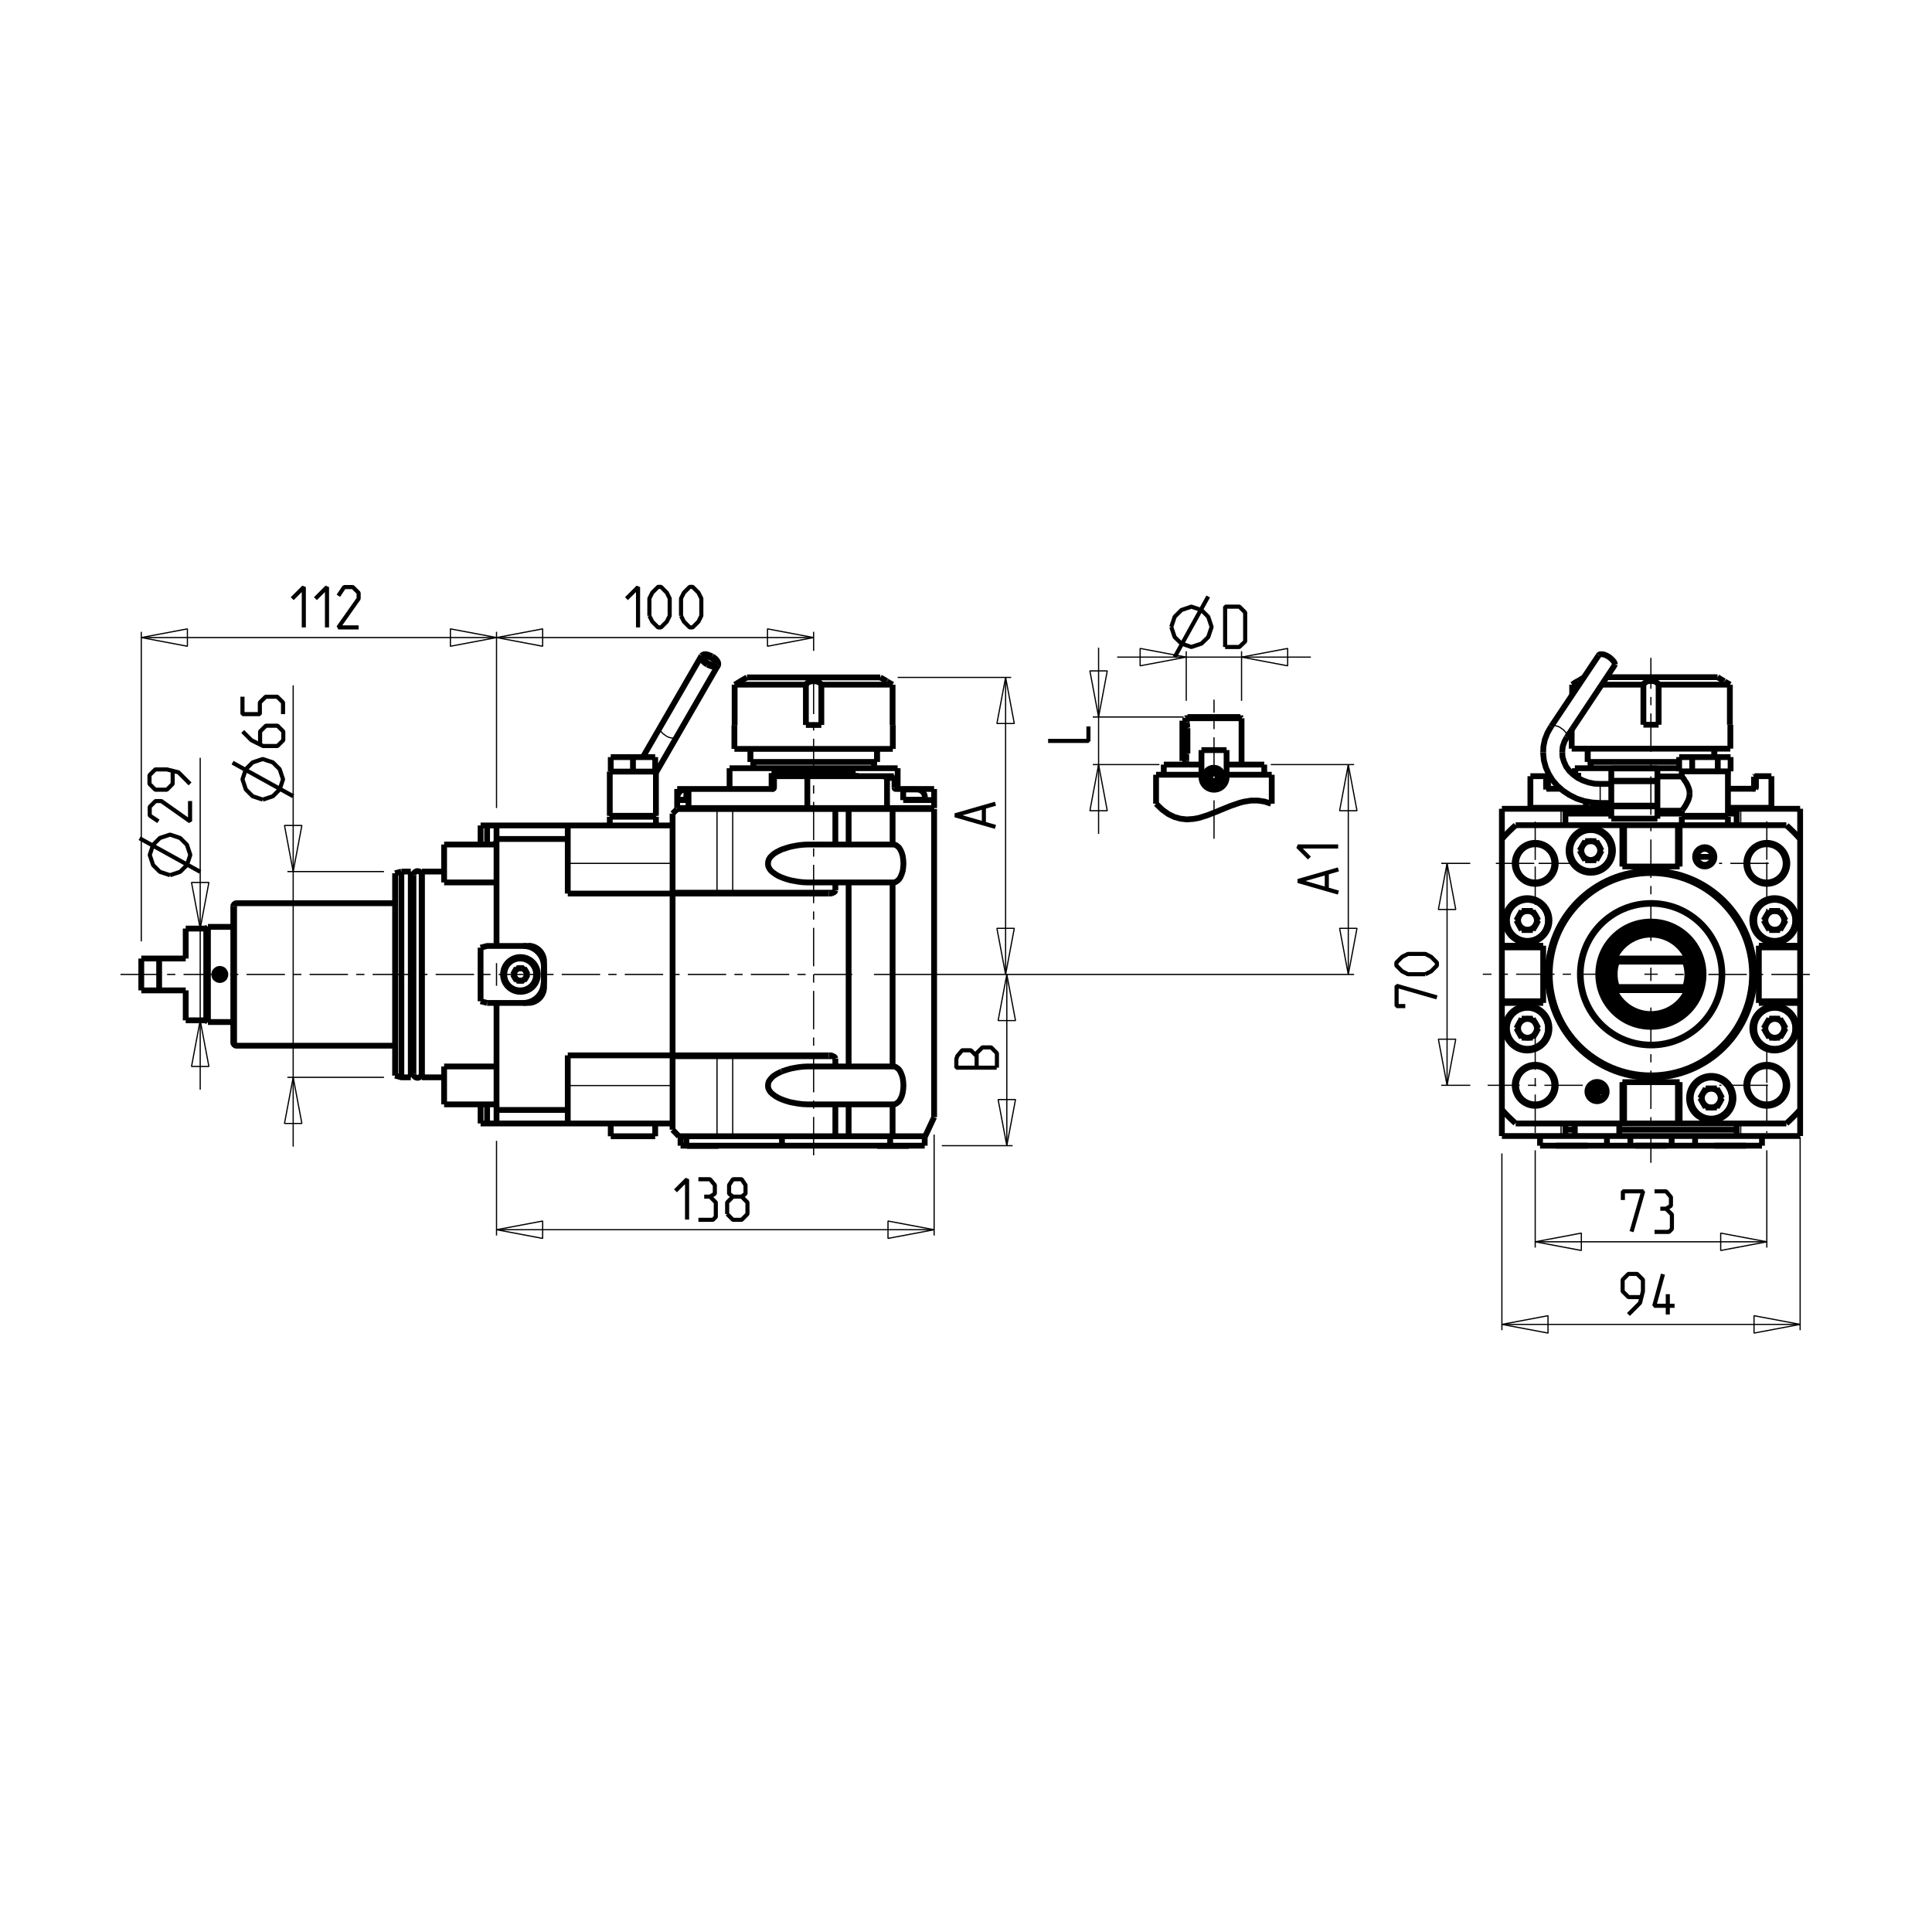 <?xml version="1.0" encoding="UTF-8"?>
<svg id="Layer_1" data-name="Layer 1" xmlns="http://www.w3.org/2000/svg" viewBox="0 0 800 800">
  <defs>
    <style>
      .cls-1 {
        stroke-width: 2.4px;
      }

      .cls-1, .cls-2, .cls-3, .cls-4 {
        fill: none;
        stroke: #000;
        stroke-linejoin: bevel;
      }

      .cls-2 {
        stroke-width: 1.7px;
      }

      .cls-3, .cls-4 {
        stroke-width: .5px;
      }

      .cls-4 {
        stroke-dasharray: 15.9 3.4 3.4 3.4;
      }
    </style>
  </defs>
  <g id="DRW_MT_DOOSAN_BMT_65_DWO150-3-21.svg">
    <polyline class="cls-2" points="507.3 267.9 507.3 251.2 513.2 251.2 515.6 253.6 515.6 265.6 513.2 267.9 507.3 267.9"/>
    <line class="cls-2" x1="486.4" y1="272.1" x2="500.3" y2="247"/>
    <polyline class="cls-2" points="485 259.6 486.4 255.4 489.2 252.6 493.3 251.2 497.5 252.6 500.3 255.4 501.7 259.6 500.3 263.8 497.5 266.5 493.3 267.9 489.2 266.5 486.4 263.8 485 259.6"/>
    <path class="cls-3" d="M491.2,272.1l-19.1,3.6v-7.2l19.1,3.6M514.1,272.1l19.1-3.6v7.2l-19.1-3.6"/>
    <polyline class="cls-2" points="434 306.8 450.7 306.8 450.7 300.8"/>
    <path class="cls-3" d="M454.9,296.9l-3.6-19.1h7.2l-3.6,19.1M454.9,316.6l3.6,19.1h-7.2l3.6-19.1"/>
    <path class="cls-2" d="M148.5,259.8h-8.4l8.4-11.9v-2.4l-2.4-2.4h-3.6l-2.4,3.6M130.6,247.9l4.8-4.8v16.7M121,247.9l4.8-4.8v16.7"/>
    <path class="cls-3" d="M58.5,264l19.1-3.6v7.2l-19.1-3.6M205.6,264l-19.1,3.6v-7.2l19.1,3.6"/>
    <path class="cls-2" d="M117.2,295.7v-4.8l-2.4-2.4h-4.8l-2.4,2.4v4.8h-7.2v-7.2M100.5,302.9l3.6,3.6,4.8,2.4h6l2.4-2.4v-3.6l-2.4-2.4h-4.8l-2.4,2.4v5.2M121.4,329.7l-25.1-13.9M108.8,331.1l-4.2-1.4-2.8-2.8-1.4-4.2,1.4-4.2,2.8-2.8,4.2-1.4,4.2,1.4,2.8,2.8,1.4,4.2-1.4,4.2-2.8,2.8-4.2,1.4"/>
    <path class="cls-3" d="M121.4,446.1l3.6,19.1h-7.2l3.6-19.1M121.4,360.9l-3.6-19.1h7.2l-3.6,19.1"/>
    <path class="cls-2" d="M282,255v-7.2l1.2-2.4,2.4-2.4h1.2l2.4,2.4,1.2,2.4v7.2l-1.2,2.4-2.4,2.4h-1.2l-2.4-2.4-1.2-2.4M268.9,255v-7.2l1.2-2.4,2.4-2.4h1.2l2.4,2.4,1.2,2.4v7.2l-1.2,2.4-2.4,2.4h-1.2l-2.4-2.4-1.2-2.4M259.4,247.9l4.8-4.8v16.7"/>
    <path class="cls-3" d="M205.6,264l19.1-3.6v7.2l-19.1-3.6M336.9,264l-19.1,3.6v-7.2l19.1,3.6"/>
    <path class="cls-2" d="M407.4,340.9v-6.4M412.2,342.4l-16.7-4.8,16.7-4.8"/>
    <path class="cls-3" d="M416.4,280.5l3.6,19.1h-7.2l3.6-19.1M416.4,403.5l-3.6-19.1h7.2l-3.6,19.1"/>
    <path class="cls-2" d="M404.4,437.3v-1.2l2.4-2.4h3.6l2.4,2.4v6M412.7,442.1h-16.7v-3.6l.4-1.2,2-2.4h3.6l2.4,2.4v4.8"/>
    <path class="cls-3" d="M416.9,474.4l-3.6-19.1h7.2l-3.6,19.1M416.9,403.5l3.6,19.1h-7.2l3.6-19.1"/>
    <path class="cls-2" d="M303.5,495.5l-1.6-1.2v-3.6l1.6-2.4h3.6l1.6,2.4v3.6l-1.6,1.2,2.4,2.4v4.8l-2.4,2.4h-3.6l-2.4-2.4M301.1,502.7v-4.8l2.4-2.4h3.6M294,495.5l2-1.2v-3.6l-2-2.4h-4.8M289.2,505.1h6l1.2-1.2v-6l-2.4-2.4h-2.4M279.7,493.1l4.8-4.8v16.7"/>
    <path class="cls-3" d="M386.8,509.2l-19.1,3.6v-7.2l19.1,3.6M205.6,509.2l19.1-3.6v7.2l-19.1-3.6"/>
    <path class="cls-2" d="M590.2,403.4h-7.2l-2.4-1.2-2.4-2.4v-1.2l2.4-2.4,2.4-1.2h7.2l2.4,1.2,2.4,2.4v1.2l-2.4,2.4-2.4,1.2M581.9,416.6h-3.6v-8.4l16.7,4.8"/>
    <path class="cls-3" d="M599.2,357.5l3.6,19.1h-7.2l3.6-19.1M599.2,449.4l-3.6-19.1h7.2l-3.6,19.1"/>
    <path class="cls-2" d="M689.9,500.5l2-1.2v-3.6l-2-2.4h-4.8M685.1,510.1h6l1.2-1.2v-6l-2.4-2.4h-2.4M672,496.9v-3.6h8.4l-4.8,16.7"/>
    <path class="cls-3" d="M731.6,514.2l-19.1,3.6v-7.2l19.1,3.6M635.7,514.2l19.1-3.6v7.2l-19.1-3.6"/>
    <path class="cls-2" d="M542.2,355.3l-4.8-4.8h16.7M549.4,368v-6.4M554.2,369.6l-16.7-4.8,16.7-4.8"/>
    <path class="cls-3" d="M558.3,316.6l3.6,19.1h-7.2l3.6-19.1M558.3,403.5l-3.6-19.1h7.2l-3.6,19.1"/>
    <path class="cls-2" d="M693.4,540.7h-8.4l3.6-13.1M690.6,544.3v-8.4M674.3,544.3l4.8-4.8,1.2-4.8v-4.8l-2.4-2.4h-3.6l-2.4,2.4v4.8l2.4,2.4h5.2"/>
    <path class="cls-3" d="M745.4,548.4l-19.1,3.6v-7.2l19.1,3.6M621.9,548.4l19.1-3.6v7.2l-19.1-3.6"/>
    <path class="cls-2" d="M78.7,324.6l-4.8-4.8-4.8-1.2h-4.8l-2.4,2.4v3.6l2.4,2.4h4.8l2.4-2.4v-5.2M78.7,331.7v8.4l-11.9-8.4h-2.4l-2.4,2.4v3.6l3.6,2.4M82.9,361l-25.1-13.9M70.4,362.4l-4.2-1.4-2.8-2.8-1.4-4.2,1.4-4.2,2.8-2.8,4.2-1.4,4.2,1.4,2.8,2.8,1.4,4.2-1.4,4.2-2.8,2.8-4.2,1.4"/>
    <polyline class="cls-3" points="82.9 422.5 86.5 441.6 79.3 441.6 82.9 422.5"/>
    <polyline class="cls-3" points="82.9 384.5 79.3 365.4 86.5 365.4 82.9 384.5"/>
    <polyline class="cls-3" points="302.8 370 303 370 303.2 369.8 303.3 369.5 303.4 369.1 303.4 368.7"/>
    <line class="cls-3" x1="205.6" y1="334.6" x2="205.6" y2="261.6"/>
    <line class="cls-3" x1="205.6" y1="408.2" x2="205.6" y2="398.8"/>
    <line class="cls-3" x1="205.6" y1="511.6" x2="205.6" y2="472.4"/>
    <polyline class="cls-3" points="273.4 301.1 273.3 301.3 273.3 301.8 273.5 302.4 273.8 303 274.4 303.7 275.1 304.2 275.9 304.8"/>
    <line class="cls-3" x1="121.4" y1="474.8" x2="121.4" y2="283.8"/>
    <line class="cls-3" x1="97.9" y1="433.1" x2="97.9" y2="374"/>
    <line class="cls-3" x1="82.9" y1="451.2" x2="82.9" y2="313.8"/>
    <line class="cls-3" x1="58.5" y1="389.8" x2="58.5" y2="261.6"/>
    <line class="cls-3" x1="311.6" y1="310.1" x2="311.6" y2="315.5"/>
    <line class="cls-3" x1="303.4" y1="470.5" x2="303.4" y2="438.3"/>
    <line class="cls-3" x1="303.4" y1="335" x2="303.4" y2="368.7"/>
    <line class="cls-3" x1="296.9" y1="370" x2="296.9" y2="335"/>
    <line class="cls-3" x1="296.9" y1="470.5" x2="296.9" y2="437"/>
    <line class="cls-4" x1="336.9" y1="478.4" x2="336.9" y2="276.7"/>
    <line class="cls-3" x1="362.2" y1="310.1" x2="362.2" y2="315.5"/>
    <line class="cls-3" x1="336.9" y1="269.5" x2="336.9" y2="261.6"/>
    <polyline class="cls-3" points="642.3 300.8 642.5 300.6 643 300.4 643.6 300.4 644.4 300.6 645.2 300.8 646 301.2 646.8 301.8 647.5 302.3 648.1 303 648.6 303.6 648.9 304.2 649 304.7"/>
    <line class="cls-3" x1="386.8" y1="511.6" x2="386.8" y2="469.8"/>
    <line class="cls-3" x1="383" y1="326.7" x2="383" y2="329.7"/>
    <line class="cls-3" x1="416.9" y1="474.4" x2="416.9" y2="403.5"/>
    <line class="cls-3" x1="416.4" y1="403.5" x2="416.4" y2="280.5"/>
    <line class="cls-3" x1="491.2" y1="290.2" x2="491.2" y2="269.7"/>
    <line class="cls-3" x1="454.9" y1="345.3" x2="454.9" y2="268.2"/>
    <line class="cls-4" x1="502.7" y1="347.3" x2="502.7" y2="289.7"/>
    <polyline class="cls-3" points="649 304.7 648.9 305.1 648.8 305.2"/>
    <line class="cls-3" x1="558.3" y1="403.5" x2="558.3" y2="316.6"/>
    <line class="cls-3" x1="514.1" y1="290.2" x2="514.1" y2="269.7"/>
    <line class="cls-3" x1="621.9" y1="477.6" x2="621.9" y2="550.8"/>
    <line class="cls-3" x1="599.2" y1="449.4" x2="599.2" y2="357.5"/>
    <line class="cls-4" x1="635.7" y1="358.8" x2="635.7" y2="377.2"/>
    <line class="cls-3" x1="635.7" y1="476.3" x2="635.7" y2="516.6"/>
    <path class="cls-4" d="M635.7,356.1v-18.4M635.7,469.1v-39.4"/>
    <line class="cls-3" x1="662.6" y1="332.5" x2="662.6" y2="324.6"/>
    <line class="cls-3" x1="658.4" y1="310" x2="658.4" y2="315.5"/>
    <line class="cls-3" x1="646.4" y1="470.4" x2="646.4" y2="465.2"/>
    <line class="cls-3" x1="646.4" y1="334.9" x2="646.4" y2="341.7"/>
    <line class="cls-3" x1="640.3" y1="326.6" x2="640.3" y2="321.4"/>
    <line class="cls-3" x1="683.6" y1="400.7" x2="683.6" y2="406.2"/>
    <path class="cls-4" d="M683.6,389.6v-117.2M683.6,417.2v64.3"/>
    <line class="cls-3" x1="727" y1="326.6" x2="727" y2="321.4"/>
    <line class="cls-3" x1="720.8" y1="470.4" x2="720.8" y2="465.2"/>
    <line class="cls-3" x1="720.8" y1="334.9" x2="720.8" y2="341.7"/>
    <line class="cls-3" x1="708.9" y1="310" x2="708.9" y2="313.5"/>
    <path class="cls-4" d="M731.6,449.1v20M731.6,357v20.2"/>
    <line class="cls-3" x1="731.6" y1="476.3" x2="731.6" y2="516.6"/>
    <path class="cls-4" d="M731.6,356v-18.2M731.6,448.4v-18.7"/>
    <polyline class="cls-3" points="302.8 437 303 437.1 303.2 437.2 303.3 437.5 303.4 437.9 303.4 438.3"/>
    <line class="cls-3" x1="621.9" y1="548.4" x2="745.4" y2="548.4"/>
    <line class="cls-3" x1="745.4" y1="470.8" x2="745.4" y2="550.8"/>
    <polyline class="cls-3" points="275.9 304.8 276.7 305.2 277.6 305.5 278.4 305.6 279.1 305.7 279.7 305.5 280.1 305.2 280.2 305"/>
    <line class="cls-3" x1="205.6" y1="509.2" x2="386.8" y2="509.2"/>
    <line class="cls-3" x1="635.7" y1="514.2" x2="731.6" y2="514.2"/>
    <line class="cls-3" x1="235.1" y1="449.5" x2="278.5" y2="449.5"/>
    <line class="cls-3" x1="390" y1="474.4" x2="419.3" y2="474.4"/>
    <path class="cls-4" d="M655.4,449.4h-39.4M732.1,449.4h-20.2"/>
    <line class="cls-3" x1="159" y1="446.1" x2="119" y2="446.1"/>
    <line class="cls-3" x1="608.8" y1="449.4" x2="596.8" y2="449.4"/>
    <line class="cls-3" x1="345.9" y1="438.3" x2="278.5" y2="438.3"/>
    <line class="cls-4" x1="49.9" y1="403.5" x2="354.7" y2="403.5"/>
    <line class="cls-3" x1="361.9" y1="403.5" x2="560.7" y2="403.5"/>
    <path class="cls-4" d="M669.8,403.4h-55.8M749.4,403.5h-55.8"/>
    <line class="cls-3" x1="680.9" y1="403.4" x2="686.4" y2="403.4"/>
    <line class="cls-3" x1="235.1" y1="357.5" x2="278.5" y2="357.5"/>
    <line class="cls-3" x1="159" y1="360.9" x2="119" y2="360.9"/>
    <line class="cls-3" x1="278.5" y1="368.7" x2="345.9" y2="368.7"/>
    <path class="cls-4" d="M635.3,357.5h-19.3M732.4,357.5h-20.6"/>
    <line class="cls-3" x1="608.8" y1="357.5" x2="596.8" y2="357.5"/>
    <line class="cls-4" x1="637.1" y1="357.5" x2="655.4" y2="357.5"/>
    <line class="cls-3" x1="491.7" y1="312" x2="489.6" y2="312"/>
    <line class="cls-3" x1="526.2" y1="316.6" x2="560.7" y2="316.6"/>
    <line class="cls-3" x1="480.1" y1="316.6" x2="452.5" y2="316.6"/>
    <line class="cls-3" x1="640.2" y1="326.1" x2="641" y2="326.1"/>
    <line class="cls-3" x1="727.1" y1="326.1" x2="726.3" y2="326.1"/>
    <line class="cls-3" x1="374" y1="330.2" x2="383" y2="330.2"/>
    <line class="cls-3" x1="280.6" y1="330.2" x2="284.2" y2="330.2"/>
    <line class="cls-3" x1="462.6" y1="272.1" x2="542.8" y2="272.1"/>
    <line class="cls-3" x1="371.7" y1="280.5" x2="418.7" y2="280.5"/>
    <line class="cls-3" x1="490.1" y1="296.9" x2="452.5" y2="296.9"/>
    <line class="cls-3" x1="491.7" y1="301.5" x2="489.6" y2="301.5"/>
    <line class="cls-3" x1="58.5" y1="264" x2="336.9" y2="264"/>
    <path class="cls-3" d="M506,321.8h0c0-1.8-1.5-3.3-3.3-3.3s-3.3,1.5-3.3,3.3,1.5,3.3,3.3,3.3c1.8,0,3.3-1.5,3.3-3.3"/>
    <path class="cls-3" d="M742.5,381.1h0c0-4.2-3.4-7.7-7.7-7.7s-7.7,3.4-7.7,7.7,3.4,7.7,7.7,7.7,7.7-3.4,7.7-7.7"/>
    <path class="cls-3" d="M640.1,381.1h0c0-4.2-3.4-7.7-7.7-7.7s-7.7,3.4-7.7,7.7,3.4,7.7,7.7,7.7,7.7-3.4,7.7-7.7"/>
    <path class="cls-3" d="M666.3,352.2h0c0-4.2-3.4-7.7-7.7-7.7s-7.7,3.4-7.7,7.7,3.4,7.7,7.7,7.7,7.7-3.4,7.7-7.7"/>
    <path class="cls-3" d="M742.5,425.8h0c0-4.2-3.4-7.7-7.7-7.7s-7.7,3.4-7.7,7.7,3.4,7.7,7.7,7.7,7.7-3.4,7.7-7.7"/>
    <path class="cls-3" d="M701.4,403.4h0c0-9.8-8-17.8-17.8-17.8s-17.8,8-17.8,17.8,8,17.8,17.8,17.8,17.8-8,17.8-17.8"/>
    <path class="cls-3" d="M711.9,403.4h0c0-15.6-12.6-28.2-28.2-28.2s-28.2,12.6-28.2,28.2,12.6,28.2,28.2,28.2c15.6,0,28.2-12.6,28.2-28.2"/>
    <path class="cls-3" d="M716.2,454.7h0c0-4.2-3.4-7.7-7.7-7.7s-7.7,3.4-7.7,7.7,3.4,7.7,7.7,7.7c4.2,0,7.7-3.4,7.7-7.7"/>
    <path class="cls-3" d="M640.1,425.8h0c0-4.2-3.4-7.7-7.7-7.7s-7.7,3.4-7.7,7.7,3.4,7.7,7.7,7.7,7.7-3.4,7.7-7.7"/>
    <path class="cls-3" d="M221.4,403.5h0c0-3.3-2.6-5.9-5.9-5.9s-5.9,2.6-5.9,5.9,2.6,5.9,5.9,5.9,5.9-2.6,5.9-5.9"/>
    <line class="cls-1" x1="351.7" y1="318.1" x2="351.7" y2="320.1"/>
    <line class="cls-1" x1="351.4" y1="349.7" x2="351.4" y2="335"/>
    <line class="cls-1" x1="351.4" y1="441.6" x2="351.4" y2="365.4"/>
    <line class="cls-1" x1="351.4" y1="470.5" x2="351.4" y2="457.3"/>
    <line class="cls-1" x1="345.9" y1="441.6" x2="345.9" y2="438.3"/>
    <line class="cls-1" x1="345.9" y1="470.5" x2="345.9" y2="457.3"/>
    <line class="cls-1" x1="345.9" y1="365.4" x2="345.9" y2="368.7"/>
    <line class="cls-1" x1="345.9" y1="335" x2="345.9" y2="349.7"/>
    <line class="cls-1" x1="340.1" y1="300.2" x2="340.1" y2="283.5"/>
    <line class="cls-1" x1="334.3" y1="321.4" x2="334.3" y2="334.6"/>
    <line class="cls-1" x1="333.7" y1="300.2" x2="333.7" y2="283.5"/>
    <line class="cls-1" x1="323.8" y1="470.5" x2="323.8" y2="474.4"/>
    <line class="cls-1" x1="322.2" y1="318.1" x2="322.2" y2="320.1"/>
    <line class="cls-1" x1="320.5" y1="321.7" x2="320.5" y2="326.2"/>
    <line class="cls-1" x1="319.5" y1="320.1" x2="319.5" y2="326.7"/>
    <line class="cls-1" x1="491.7" y1="296.9" x2="491.2" y2="297.4"/>
    <polyline class="cls-1" points="345.9 368.7 345.8 369 345.6 369.3 345.3 369.5 344.9 369.7 344.4 369.9 343.9 370 343.2 370"/>
    <line class="cls-1" x1="312" y1="315.5" x2="312" y2="318.1"/>
    <line class="cls-1" x1="310.7" y1="310.1" x2="310.7" y2="315.5"/>
    <line class="cls-1" x1="304.2" y1="300.2" x2="304.2" y2="283.5"/>
    <line class="cls-1" x1="304.1" y1="310.1" x2="304.1" y2="300.2"/>
    <line class="cls-1" x1="302.1" y1="318.1" x2="302.1" y2="326.7"/>
    <line class="cls-1" x1="297.5" y1="474.5" x2="297.5" y2="474.4"/>
    <line class="cls-1" x1="292.3" y1="335" x2="292.3" y2="334.6"/>
    <line class="cls-1" x1="291.4" y1="334.6" x2="291.4" y2="335"/>
    <line class="cls-1" x1="285.1" y1="334.6" x2="285.1" y2="326.7"/>
    <line class="cls-1" x1="284.4" y1="474.5" x2="284.4" y2="474.4"/>
    <line class="cls-1" x1="284.2" y1="331.3" x2="284.2" y2="326.7"/>
    <line class="cls-1" x1="284.2" y1="470.5" x2="284.2" y2="474.4"/>
    <line class="cls-1" x1="283.5" y1="334.6" x2="283.5" y2="335"/>
    <line class="cls-1" x1="281.8" y1="470.5" x2="281.8" y2="474.4"/>
    <line class="cls-1" x1="280.6" y1="330.2" x2="280.6" y2="331.3"/>
    <line class="cls-1" x1="280.4" y1="334.6" x2="280.4" y2="326.7"/>
    <line class="cls-1" x1="278.5" y1="467.8" x2="278.5" y2="336.9"/>
    <line class="cls-1" x1="271.6" y1="337.8" x2="271.6" y2="319.5"/>
    <line class="cls-1" x1="271.6" y1="338.2" x2="271.6" y2="341.8"/>
    <line class="cls-1" x1="271.3" y1="319.5" x2="271.3" y2="313.5"/>
    <line class="cls-1" x1="271.3" y1="470.5" x2="271.3" y2="465.2"/>
    <line class="cls-1" x1="262.1" y1="319.5" x2="262.1" y2="313.5"/>
    <line class="cls-1" x1="252.9" y1="319.5" x2="252.9" y2="313.5"/>
    <line class="cls-1" x1="252.9" y1="470.5" x2="252.9" y2="465.2"/>
    <line class="cls-1" x1="252.5" y1="337.8" x2="252.5" y2="319.5"/>
    <line class="cls-1" x1="252.5" y1="338.2" x2="252.5" y2="341.8"/>
    <line class="cls-1" x1="235.1" y1="370" x2="235.1" y2="341.8"/>
    <line class="cls-1" x1="235.1" y1="465.2" x2="235.1" y2="437"/>
    <polyline class="cls-1" points="320.2 326.6 320.1 326.7 320 326.7"/>
    <line class="cls-1" x1="225.3" y1="408.8" x2="225.3" y2="398.2"/>
    <line class="cls-1" x1="225.2" y1="406.8" x2="225.2" y2="400.2"/>
    <line class="cls-1" x1="205.6" y1="391.7" x2="205.6" y2="341.8"/>
    <line class="cls-1" x1="205.6" y1="465.2" x2="205.6" y2="415.3"/>
    <line class="cls-1" x1="201.7" y1="349.7" x2="201.7" y2="341.8"/>
    <line class="cls-1" x1="201.7" y1="457.3" x2="201.7" y2="465.2"/>
    <line class="cls-1" x1="199" y1="414.6" x2="199" y2="392.4"/>
    <line class="cls-1" x1="199" y1="465.2" x2="199" y2="457.3"/>
    <line class="cls-1" x1="199" y1="341.8" x2="199" y2="349.7"/>
    <line class="cls-1" x1="183.9" y1="441.6" x2="183.9" y2="457.3"/>
    <line class="cls-1" x1="183.9" y1="349.7" x2="183.9" y2="365.4"/>
    <polyline class="cls-1" points="304.2 283.5 305 283.1 305.6 282.7 306.1 282.4 306.4 282.2 306.7 282 309.3 280.5"/>
    <line class="cls-1" x1="320.8" y1="321.4" x2="320.5" y2="321.7"/>
    <line class="cls-1" x1="280.4" y1="335" x2="278.5" y2="336.9"/>
    <line class="cls-1" x1="271.6" y1="320" x2="297.3" y2="275.5"/>
    <line class="cls-1" x1="217" y1="406.1" x2="218.5" y2="403.5"/>
    <line class="cls-1" x1="266.2" y1="313.5" x2="290.5" y2="271.5"/>
    <polyline class="cls-1" points="297.3 275.5 297.4 275.3 297.4 274.8 297.3 274.2 296.9 273.5 296.4 272.9 295.7 272.3 294.9 271.8"/>
    <polyline class="cls-1" points="290.5 271.5 290.4 271.8 290.4 272.3 290.5 272.9 290.9 273.5 291.4 274.1 292.1 274.7 292.9 275.2"/>
    <line class="cls-1" x1="166.2" y1="446.1" x2="166.2" y2="360.9"/>
    <line class="cls-1" x1="174.7" y1="360.9" x2="174.7" y2="446.1"/>
    <line class="cls-1" x1="174.6" y1="444.6" x2="174.6" y2="362.4"/>
    <line class="cls-1" x1="171.2" y1="444.6" x2="171.2" y2="362.4"/>
    <line class="cls-1" x1="170.1" y1="360.9" x2="170.1" y2="446.1"/>
    <line class="cls-1" x1="163.6" y1="445.4" x2="163.6" y2="361.6"/>
    <line class="cls-1" x1="252.9" y1="337.8" x2="252.5" y2="338.2"/>
    <polyline class="cls-1" points="296.2 274.8 295.9 275.1 295.5 275.2 295 275.2 294.5 275.2 293.9 275 293.2 274.7"/>
    <polyline class="cls-1" points="291.6 272.2 291.9 272 292.3 271.8 292.8 271.8 293.3 271.9 293.9 272.1 294.6 272.4"/>
    <line class="cls-1" x1="213.9" y1="400.9" x2="212.4" y2="403.5"/>
    <line class="cls-1" x1="96.6" y1="431.7" x2="96.6" y2="375.3"/>
    <line class="cls-1" x1="86.1" y1="383.8" x2="85.4" y2="384.5"/>
    <polyline class="cls-1" points="93.3 403.5 93.3 404 93.1 404.4 92.9 404.9 92.6 405.2 92.2 405.5 91.7 405.7 91.3 405.8 90.8 405.8 90.3 405.7 89.9 405.5 89.5 405.2 89.1 404.9 88.9 404.4 88.8 404 88.7 403.5"/>
    <polyline class="cls-1" points="88.7 403.5 88.8 403 88.9 402.6 89.1 402.2 89.5 401.8 89.9 401.5 90.3 401.3 90.8 401.2 91.3 401.2 91.7 401.3 92.2 401.5 92.6 401.8 92.9 402.2 93.1 402.6 93.3 403 93.3 403.5"/>
    <line class="cls-1" x1="86.1" y1="383.8" x2="86.1" y2="423.2"/>
    <line class="cls-1" x1="85.4" y1="384.5" x2="85.4" y2="422.5"/>
    <line class="cls-1" x1="76.9" y1="396.9" x2="76.9" y2="384.5"/>
    <line class="cls-1" x1="76.9" y1="422.5" x2="76.9" y2="410.1"/>
    <line class="cls-1" x1="65.9" y1="410.1" x2="65.9" y2="396.9"/>
    <line class="cls-1" x1="58.5" y1="410.1" x2="58.5" y2="396.9"/>
    <line class="cls-1" x1="727" y1="326.6" x2="726.9" y2="326.6"/>
    <line class="cls-1" x1="696.8" y1="337.8" x2="696.4" y2="338.2"/>
    <line class="cls-1" x1="648.8" y1="305.2" x2="668.5" y2="275.6"/>
    <line class="cls-1" x1="642.3" y1="300.8" x2="662" y2="271.3"/>
    <polyline class="cls-1" points="662 271.3 662.2 271 662.7 270.9 663.3 270.9 664.1 271 664.9 271.3 665.7 271.7 666.5 272.2 667.2 272.8 667.8 273.4 668.3 274 668.6 274.6 668.7 275.2"/>
    <line class="cls-1" x1="386.8" y1="334.6" x2="386.8" y2="326.7"/>
    <line class="cls-1" x1="386.8" y1="462.6" x2="386.8" y2="335"/>
    <line class="cls-1" x1="383" y1="330.2" x2="383" y2="331.3"/>
    <line class="cls-1" x1="382.9" y1="470.5" x2="382.9" y2="474.4"/>
    <line class="cls-1" x1="381.6" y1="335" x2="381.6" y2="334.6"/>
    <line class="cls-1" x1="380.1" y1="334.6" x2="380.1" y2="335"/>
    <line class="cls-1" x1="376.3" y1="474.5" x2="376.3" y2="474.4"/>
    <line class="cls-1" x1="374" y1="331.3" x2="374" y2="326.7"/>
    <line class="cls-1" x1="372.2" y1="334.6" x2="372.2" y2="335"/>
    <line class="cls-1" x1="371.7" y1="318.1" x2="371.7" y2="326.7"/>
    <line class="cls-1" x1="370.4" y1="326.2" x2="370.4" y2="321.7"/>
    <line class="cls-1" x1="369.7" y1="310.1" x2="369.7" y2="300.2"/>
    <line class="cls-1" x1="369.6" y1="300.2" x2="369.6" y2="283.5"/>
    <line class="cls-1" x1="369.6" y1="349.7" x2="369.6" y2="335"/>
    <line class="cls-1" x1="369.6" y1="441.6" x2="369.6" y2="365.4"/>
    <line class="cls-1" x1="369.6" y1="470.5" x2="369.6" y2="457.3"/>
    <line class="cls-1" x1="368.6" y1="470.5" x2="368.6" y2="474.4"/>
    <line class="cls-1" x1="367.3" y1="334.6" x2="367.3" y2="322.1"/>
    <line class="cls-1" x1="363.2" y1="474.5" x2="363.2" y2="474.4"/>
    <line class="cls-1" x1="363.2" y1="310.1" x2="363.2" y2="315.5"/>
    <line class="cls-1" x1="653.4" y1="282" x2="655.7" y2="280.6"/>
    <polyline class="cls-1" points="651 283.5 651.7 283 652.3 282.6 652.8 282.3 653.2 282.1 653.4 282"/>
    <line class="cls-1" x1="504.5" y1="321.8" x2="503.6" y2="323.4"/>
    <line class="cls-1" x1="500.9" y1="321.8" x2="501.8" y2="320.3"/>
    <line class="cls-1" x1="386.8" y1="462.6" x2="383.1" y2="470.5"/>
    <line class="cls-1" x1="361.9" y1="315.5" x2="361.9" y2="318.1"/>
    <line class="cls-1" x1="354.3" y1="320.1" x2="354.3" y2="321.4"/>
    <line class="cls-1" x1="726.6" y1="321.4" x2="726.3" y2="321.6"/>
    <line class="cls-1" x1="696.5" y1="335.7" x2="696.6" y2="335.5"/>
    <polyline class="cls-1" points="696.6 335.5 696.7 335.3 696.9 335.1 697.1 334.8 697.3 334.5 697.6 334.1 697.9 333.6 698.3 332.9 698.7 332.1 699.1 331.3 699.4 330.3 699.6 329.4 699.6 328.6"/>
    <line class="cls-1" x1="656.4" y1="348.3" x2="654.1" y2="352.2"/>
    <line class="cls-1" x1="634.7" y1="385.1" x2="637" y2="381.1"/>
    <line class="cls-1" x1="630.1" y1="377.2" x2="627.9" y2="381.1"/>
    <line class="cls-1" x1="497.5" y1="310.6" x2="497.5" y2="321.8"/>
    <line class="cls-1" x1="491.7" y1="312" x2="491.7" y2="301.5"/>
    <line class="cls-1" x1="491.2" y1="315.1" x2="491.2" y2="316.6"/>
    <line class="cls-1" x1="491.2" y1="297.4" x2="491.2" y2="298.4"/>
    <line class="cls-1" x1="489.6" y1="298.4" x2="489.6" y2="315.1"/>
    <line class="cls-1" x1="481.9" y1="316.6" x2="481.9" y2="320.8"/>
    <line class="cls-1" x1="478.7" y1="332.8" x2="478.7" y2="320.8"/>
    <line class="cls-1" x1="218.5" y1="403.5" x2="217" y2="400.9"/>
    <line class="cls-1" x1="212.4" y1="403.5" x2="213.9" y2="406.1"/>
    <line class="cls-1" x1="86.1" y1="423.2" x2="85.4" y2="422.5"/>
    <line class="cls-1" x1="698.5" y1="397.1" x2="697.8" y2="398.2"/>
    <line class="cls-1" x1="668.7" y1="409.7" x2="669.5" y2="408.7"/>
    <line class="cls-1" x1="634.7" y1="429.7" x2="637" y2="425.8"/>
    <line class="cls-1" x1="630.1" y1="421.8" x2="627.9" y2="425.8"/>
    <line class="cls-1" x1="661" y1="356.2" x2="663.2" y2="352.2"/>
    <line class="cls-1" x1="526.6" y1="320.8" x2="526.6" y2="332.8"/>
    <line class="cls-1" x1="523.5" y1="316.6" x2="523.5" y2="320.8"/>
    <line class="cls-1" x1="514.1" y1="297.4" x2="514.1" y2="316.6"/>
    <line class="cls-1" x1="507.9" y1="310.6" x2="507.9" y2="321.8"/>
    <line class="cls-1" x1="653.5" y1="320" x2="653.5" y2="322.2"/>
    <line class="cls-1" x1="652.1" y1="470.4" x2="652.1" y2="465.2"/>
    <line class="cls-1" x1="652.1" y1="318.1" x2="652.1" y2="320"/>
    <line class="cls-1" x1="651" y1="287.8" x2="651" y2="283.5"/>
    <line class="cls-1" x1="650.8" y1="310" x2="650.8" y2="302.2"/>
    <line class="cls-1" x1="648.2" y1="341.7" x2="648.2" y2="334.9"/>
    <line class="cls-1" x1="648.2" y1="470.4" x2="648.2" y2="465.2"/>
    <line class="cls-1" x1="644.2" y1="474.4" x2="644.2" y2="474.4"/>
    <line class="cls-1" x1="641" y1="321.6" x2="641" y2="326.1"/>
    <line class="cls-1" x1="640.2" y1="321.6" x2="640.2" y2="326.1"/>
    <line class="cls-1" x1="639" y1="334.9" x2="639" y2="334.5"/>
    <line class="cls-1" x1="639" y1="391.6" x2="639" y2="415.3"/>
    <line class="cls-1" x1="637.7" y1="470.4" x2="637.7" y2="474.4"/>
    <line class="cls-1" x1="633.7" y1="321.4" x2="633.7" y2="334.5"/>
    <polyline class="cls-1" points="662 451.4 662 451 661.9 450.6 661.8 450.2 661.7 449.7 661.5 449.2 661.2 448.7"/>
    <polyline class="cls-1" points="340.1 283.5 339.8 283.1 339.4 282.7 338.8 282.4 338.2 282.2 337.5 282.1 336.9 282 336.2 282.1 335.6 282.2 335 282.4 334.4 282.7 334 283.1 333.7 283.5"/>
    <line class="cls-1" x1="271.2" y1="337.8" x2="271.6" y2="338.2"/>
    <line class="cls-1" x1="737.1" y1="429.7" x2="739.4" y2="425.8"/>
    <line class="cls-1" x1="732.6" y1="421.8" x2="730.3" y2="425.8"/>
    <line class="cls-1" x1="710.9" y1="458.6" x2="713.1" y2="454.7"/>
    <line class="cls-1" x1="706.3" y1="450.7" x2="704" y2="454.7"/>
    <polyline class="cls-1" points="639 311.5 639.1 309.1 639.7 306.2 640.8 303.4 642.3 300.8"/>
    <line class="cls-1" x1="621.9" y1="470.4" x2="621.9" y2="334.9"/>
    <line class="cls-1" x1="737.1" y1="385.1" x2="739.4" y2="381.1"/>
    <line class="cls-1" x1="732.6" y1="377.2" x2="730.3" y2="381.1"/>
    <line class="cls-1" x1="727.2" y1="321.4" x2="727.1" y2="321.6"/>
    <polyline class="cls-1" points="668.7 275.2 668.6 275.6 668.5 275.6"/>
    <line class="cls-1" x1="278.5" y1="467.8" x2="281.1" y2="470.5"/>
    <polyline class="cls-1" points="727.1 326.1 727.1 326.3 727 326.4 727 326.6"/>
    <line class="cls-1" x1="719.1" y1="470.4" x2="719.1" y2="465.2"/>
    <line class="cls-1" x1="719.1" y1="334.9" x2="719.1" y2="341.7"/>
    <line class="cls-1" x1="716.6" y1="319.4" x2="716.6" y2="313.5"/>
    <line class="cls-1" x1="716.5" y1="310" x2="716.5" y2="300.1"/>
    <line class="cls-1" x1="716.3" y1="300.1" x2="716.3" y2="283.5"/>
    <line class="cls-1" x1="715.5" y1="337.8" x2="715.5" y2="319.4"/>
    <line class="cls-1" x1="715.5" y1="338.2" x2="715.5" y2="341.7"/>
    <line class="cls-1" x1="711.3" y1="319.4" x2="711.3" y2="313.5"/>
    <line class="cls-1" x1="709.9" y1="474.4" x2="709.9" y2="474.4"/>
    <line class="cls-1" x1="709.9" y1="310" x2="709.9" y2="313.5"/>
    <line class="cls-1" x1="701.9" y1="470.4" x2="701.9" y2="474.4"/>
    <line class="cls-1" x1="700.7" y1="319.4" x2="700.7" y2="313.5"/>
    <line class="cls-1" x1="696.4" y1="321.5" x2="696.4" y2="319.4"/>
    <line class="cls-1" x1="696.4" y1="337.8" x2="696.4" y2="335.7"/>
    <line class="cls-1" x1="696.4" y1="338.2" x2="696.4" y2="341.7"/>
    <line class="cls-1" x1="695.5" y1="358.8" x2="695.5" y2="341.7"/>
    <line class="cls-1" x1="695.5" y1="448.1" x2="695.5" y2="465.2"/>
    <line class="cls-1" x1="695.3" y1="319.4" x2="695.3" y2="313.5"/>
    <line class="cls-1" x1="694.8" y1="465.2" x2="694.8" y2="448.1"/>
    <line class="cls-1" x1="694.8" y1="341.7" x2="694.8" y2="358.8"/>
    <line class="cls-1" x1="692.2" y1="470.4" x2="692.2" y2="474.4"/>
    <line class="cls-1" x1="690.2" y1="474.4" x2="690.2" y2="474.4"/>
    <line class="cls-1" x1="686.8" y1="300.1" x2="686.8" y2="283.5"/>
    <line class="cls-1" x1="686.3" y1="339" x2="686.3" y2="318.2"/>
    <line class="cls-1" x1="680.5" y1="300.1" x2="680.5" y2="283.5"/>
    <polyline class="cls-1" points="699.6 328.6 699.6 327.7 699.4 326.8 699.1 325.9 698.7 325 698.3 324.2 697.9 323.6 697.5 323.1 697.3 322.6 697 322.3 696.9 322.1 696.7 321.9 696.6 321.7 696.4 321.5"/>
    <polyline class="cls-1" points="646.9 311.5 646.9 311.2 647.1 309.1 647.8 307.1 648.8 305.2"/>
    <line class="cls-1" x1="677.1" y1="474.4" x2="677.1" y2="474.4"/>
    <line class="cls-1" x1="675.1" y1="470.4" x2="675.1" y2="474.4"/>
    <line class="cls-1" x1="672.5" y1="465.2" x2="672.5" y2="448.1"/>
    <line class="cls-1" x1="672.5" y1="341.7" x2="672.5" y2="358.8"/>
    <line class="cls-1" x1="671.8" y1="358.8" x2="671.8" y2="341.7"/>
    <line class="cls-1" x1="671.8" y1="448.1" x2="671.8" y2="465.2"/>
    <line class="cls-1" x1="670.5" y1="470.4" x2="670.5" y2="465.2"/>
    <line class="cls-1" x1="667.2" y1="339" x2="667.2" y2="318.2"/>
    <line class="cls-1" x1="666.4" y1="334.5" x2="666.4" y2="334.9"/>
    <line class="cls-1" x1="665.4" y1="470.4" x2="665.4" y2="474.4"/>
    <line class="cls-1" x1="658.7" y1="315.5" x2="658.7" y2="318.1"/>
    <line class="cls-1" x1="657.4" y1="474.4" x2="657.4" y2="474.4"/>
    <line class="cls-1" x1="657.4" y1="310" x2="657.4" y2="315.5"/>
    <line class="cls-1" x1="656.7" y1="334.5" x2="656.7" y2="331.8"/>
    <line class="cls-1" x1="640.2" y1="321.6" x2="640" y2="321.4"/>
    <line class="cls-1" x1="704" y1="454.7" x2="706.3" y2="458.6"/>
    <line class="cls-1" x1="637" y1="381.1" x2="634.7" y2="377.2"/>
    <line class="cls-1" x1="627.9" y1="381.1" x2="630.1" y2="385.1"/>
    <polyline class="cls-1" points="294.6 272.4 295.1 272.8 295.6 273.2 296 273.6 296.2 274.1 296.3 274.5 296.2 274.8"/>
    <polyline class="cls-1" points="293.2 274.7 292.7 274.3 292.2 273.8 291.8 273.4 291.6 272.9 291.5 272.5 291.6 272.2"/>
    <line class="cls-1" x1="201.7" y1="415.3" x2="199" y2="414.6"/>
    <polyline class="cls-1" points="661.3 451.3 661.8 452.3 661.8 452.4"/>
    <line class="cls-1" x1="637" y1="425.8" x2="634.7" y2="421.8"/>
    <line class="cls-1" x1="627.9" y1="425.8" x2="630.1" y2="429.7"/>
    <polyline class="cls-1" points="163.6 445.4 166.2 446.1 170.1 446.1"/>
    <line class="cls-1" x1="745.4" y1="470.4" x2="745.4" y2="334.9"/>
    <line class="cls-1" x1="733.5" y1="321.4" x2="733.5" y2="334.5"/>
    <line class="cls-1" x1="729.6" y1="470.4" x2="729.6" y2="474.4"/>
    <line class="cls-1" x1="728.3" y1="334.9" x2="728.3" y2="334.5"/>
    <line class="cls-1" x1="728.3" y1="415.3" x2="728.3" y2="391.6"/>
    <line class="cls-1" x1="727.1" y1="321.6" x2="727.1" y2="326.1"/>
    <line class="cls-1" x1="726.3" y1="326.1" x2="726.3" y2="321.6"/>
    <line class="cls-1" x1="723" y1="474.4" x2="723" y2="474.4"/>
    <line class="cls-1" x1="503.6" y1="320.3" x2="504.5" y2="321.8"/>
    <line class="cls-1" x1="501.8" y1="323.4" x2="500.9" y2="321.8"/>
    <line class="cls-1" x1="370.4" y1="321.7" x2="370.1" y2="321.4"/>
    <line class="cls-1" x1="739.4" y1="425.8" x2="737.1" y2="421.8"/>
    <line class="cls-1" x1="730.3" y1="425.8" x2="732.6" y2="429.7"/>
    <line class="cls-1" x1="663.2" y1="352.2" x2="661" y2="348.3"/>
    <line class="cls-1" x1="654.1" y1="352.2" x2="656.4" y2="356.2"/>
    <line class="cls-1" x1="713.1" y1="454.7" x2="710.9" y2="450.7"/>
    <polyline class="cls-1" points="640.3 326.6 640.2 326.4 640.2 326.3 640.2 326.1"/>
    <line class="cls-1" x1="697.8" y1="408.7" x2="698.5" y2="409.7"/>
    <line class="cls-1" x1="668.7" y1="397.1" x2="669.5" y2="398.2"/>
    <line class="cls-1" x1="513.6" y1="296.9" x2="514.1" y2="297.4"/>
    <line class="cls-1" x1="367.1" y1="282" x2="367.4" y2="282.2"/>
    <polyline class="cls-1" points="367.4 282.2 367.7 282.4 368.2 282.7 368.9 283.1 369.6 283.5"/>
    <polyline class="cls-1" points="367.3 322.1 366.9 321.9 366 321.4"/>
    <polyline class="cls-1" points="369.9 441.6 370.7 441.7 371.5 442.2 372.3 442.9 372.9 443.9 373.4 445.1 373.8 446.4 374 447.9 374.1 449.5 374 451 373.8 452.5 373.4 453.9 372.9 455 372.3 456 371.5 456.7 370.7 457.2 369.9 457.3"/>
    <polyline class="cls-1" points="336 457.3 334.2 457.3 332.3 457.2 330.6 457 328.9 456.7 327.3 456.4 325.9 456 324.7 455.6 323.4 455.1 322.3 454.6 321.1 453.9 320 453.1 319.1 452.3 318.5 451.4 318.1 450.5 318 449.6 318.1 448.6 318.4 447.7 318.9 447 319.5 446.3 320.1 445.7 320.8 445.2 321.6 444.7 322.6 444.2 323.6 443.7"/>
    <line class="cls-1" x1="174.7" y1="446.1" x2="183.9" y2="446.1"/>
    <line class="cls-1" x1="671.8" y1="448.1" x2="695.5" y2="448.1"/>
    <line class="cls-1" x1="710.9" y1="450.7" x2="706.3" y2="450.7"/>
    <line class="cls-1" x1="664.6" y1="452" x2="658" y2="452"/>
    <line class="cls-1" x1="659.4" y1="454.7" x2="663.2" y2="454.7"/>
    <line class="cls-1" x1="336" y1="457.3" x2="369.9" y2="457.3"/>
    <line class="cls-1" x1="205.6" y1="457.3" x2="183.9" y2="457.3"/>
    <line class="cls-1" x1="706.3" y1="458.6" x2="710.9" y2="458.6"/>
    <line class="cls-1" x1="205.6" y1="459.6" x2="235.1" y2="459.6"/>
    <line class="cls-1" x1="627.6" y1="465.2" x2="739.7" y2="465.2"/>
    <line class="cls-1" x1="199" y1="465.2" x2="278.5" y2="465.2"/>
    <line class="cls-1" x1="670.5" y1="467.8" x2="719.1" y2="467.8"/>
    <line class="cls-1" x1="648.2" y1="467.8" x2="652.1" y2="467.8"/>
    <line class="cls-1" x1="621.9" y1="470.4" x2="745.4" y2="470.4"/>
    <line class="cls-1" x1="281.1" y1="470.5" x2="383.1" y2="470.5"/>
    <line class="cls-1" x1="252.9" y1="470.5" x2="271.3" y2="470.5"/>
    <line class="cls-1" x1="637.7" y1="474.4" x2="729.6" y2="474.4"/>
    <line class="cls-1" x1="281.8" y1="474.4" x2="382.9" y2="474.4"/>
    <line class="cls-1" x1="657.4" y1="474.4" x2="644.2" y2="474.4"/>
    <line class="cls-1" x1="690.2" y1="474.4" x2="677.1" y2="474.4"/>
    <line class="cls-1" x1="723" y1="474.4" x2="709.9" y2="474.4"/>
    <line class="cls-1" x1="363.2" y1="474.5" x2="376.3" y2="474.5"/>
    <line class="cls-1" x1="284.4" y1="474.5" x2="297.5" y2="474.5"/>
    <polyline class="cls-1" points="659 454.4 659.7 454.3 660.2 454.1 660.7 453.9 661.1 453.6 661.4 453.3 661.6 452.9 661.7 452.6 661.8 452.3 661.9 452 662 451.7 662 451.4"/>
    <line class="cls-1" x1="739.4" y1="381.1" x2="737.1" y2="377.2"/>
    <line class="cls-1" x1="730.3" y1="381.1" x2="732.6" y2="385.1"/>
    <polyline class="cls-1" points="686.8 283.5 686.5 283 686.1 282.7 685.5 282.3 684.9 282.1 684.3 282 683.6 282"/>
    <line class="cls-1" x1="640.7" y1="321.4" x2="641" y2="321.6"/>
    <line class="cls-1" x1="367.1" y1="282" x2="364.5" y2="280.5"/>
    <polyline class="cls-1" points="294.9 271.8 294 271.4 293.2 271.1 292.4 270.9 291.6 270.9 291.1 271.1 290.6 271.4 290.5 271.5"/>
    <polyline class="cls-1" points="292.9 275.2 293.8 275.6 294.6 275.9 295.4 276.1 296.1 276.1 296.7 276 297.2 275.7 297.3 275.5"/>
    <polyline class="cls-1" points="658.8 450 659.7 450.1 660.6 450.6 661.3 451.3"/>
    <polyline class="cls-1" points="343.2 437 343.9 437 344.4 437.1 344.9 437.3 345.3 437.5 345.6 437.7 345.8 438 345.9 438.3"/>
    <polyline class="cls-1" points="658.2 451.1 658.5 451.2 659 451.2 659.5 451.1 659.9 451.1 660.3 450.9 660.6 450.7"/>
    <polyline class="cls-1" points="323.6 443.7 324.8 443.3 326 442.9 327.4 442.5 328.9 442.2 330.6 441.9 332.4 441.7 334.2 441.6 336 441.6"/>
    <line class="cls-1" x1="715.1" y1="337.8" x2="715.5" y2="338.2"/>
    <line class="cls-1" x1="640.4" y1="326.6" x2="640.3" y2="326.6"/>
    <polyline class="cls-1" points="369.9 349.7 370.7 349.8 371.5 350.3 372.3 351 372.9 352 373.4 353.1 373.8 354.5 374 356 374.1 357.5 374 359.1 373.8 360.6 373.4 361.9 372.9 363.1 372.3 364.1 371.5 364.8 370.7 365.3 369.9 365.4"/>
    <line class="cls-1" x1="217" y1="400.9" x2="213.9" y2="400.9"/>
    <line class="cls-1" x1="213.9" y1="406.1" x2="217" y2="406.1"/>
    <line class="cls-1" x1="697.8" y1="408.7" x2="669.5" y2="408.7"/>
    <line class="cls-1" x1="697.8" y1="410" x2="669.5" y2="410"/>
    <line class="cls-1" x1="76.9" y1="410.1" x2="58.5" y2="410.1"/>
    <line class="cls-1" x1="621.9" y1="414.6" x2="639" y2="414.6"/>
    <line class="cls-1" x1="745.4" y1="414.6" x2="728.3" y2="414.6"/>
    <line class="cls-1" x1="728.3" y1="415.3" x2="745.4" y2="415.3"/>
    <line class="cls-1" x1="639" y1="415.3" x2="621.9" y2="415.3"/>
    <line class="cls-1" x1="201.7" y1="415.3" x2="218.7" y2="415.3"/>
    <line class="cls-1" x1="634.7" y1="421.8" x2="630.1" y2="421.8"/>
    <line class="cls-1" x1="737.1" y1="421.8" x2="732.6" y2="421.8"/>
    <line class="cls-1" x1="85.4" y1="422.5" x2="76.9" y2="422.5"/>
    <line class="cls-1" x1="86.1" y1="423.2" x2="96.6" y2="423.2"/>
    <line class="cls-1" x1="732.6" y1="429.7" x2="737.1" y2="429.7"/>
    <line class="cls-1" x1="630.1" y1="429.7" x2="634.7" y2="429.7"/>
    <line class="cls-1" x1="97.9" y1="433" x2="163.6" y2="433"/>
    <line class="cls-1" x1="235.1" y1="437" x2="343.2" y2="437"/>
    <line class="cls-1" x1="336" y1="441.6" x2="369.9" y2="441.6"/>
    <line class="cls-1" x1="205.6" y1="441.6" x2="183.9" y2="441.6"/>
    <line class="cls-1" x1="174.6" y1="443.5" x2="174.7" y2="443.5"/>
    <line class="cls-1" x1="170.1" y1="443.5" x2="171.2" y2="443.5"/>
    <polyline class="cls-1" points="336 365.4 334.2 365.4 332.3 365.3 330.6 365.1 328.9 364.8 327.3 364.5 325.9 364.1 324.7 363.7 323.4 363.2 322.3 362.7 321.1 362 320 361.2 319.1 360.4 318.5 359.5 318.1 358.6 318 357.7 318.1 356.7 318.4 355.8 318.9 355 319.5 354.4 320.1 353.8 320.8 353.3 321.6 352.8 322.6 352.3 323.6 351.8 324.8 351.4 326 351 327.4 350.6 328.9 350.3 330.6 350 332.4 349.8 334.2 349.7 336 349.7"/>
    <line class="cls-1" x1="702.7" y1="354.8" x2="709.2" y2="354.8"/>
    <line class="cls-1" x1="656.4" y1="356.2" x2="661" y2="356.2"/>
    <line class="cls-1" x1="695.5" y1="358.8" x2="671.8" y2="358.8"/>
    <line class="cls-1" x1="174.7" y1="360.9" x2="183.9" y2="360.9"/>
    <line class="cls-1" x1="166.2" y1="360.9" x2="170.1" y2="360.9"/>
    <line class="cls-1" x1="174.6" y1="363.5" x2="174.7" y2="363.5"/>
    <line class="cls-1" x1="170.1" y1="363.5" x2="171.2" y2="363.5"/>
    <line class="cls-1" x1="336" y1="365.4" x2="369.9" y2="365.4"/>
    <line class="cls-1" x1="205.6" y1="365.4" x2="183.9" y2="365.4"/>
    <line class="cls-1" x1="235.1" y1="370" x2="343.2" y2="370"/>
    <line class="cls-1" x1="97.9" y1="374" x2="163.6" y2="374"/>
    <line class="cls-1" x1="634.7" y1="377.2" x2="630.1" y2="377.2"/>
    <line class="cls-1" x1="737.1" y1="377.2" x2="732.6" y2="377.2"/>
    <line class="cls-1" x1="86.1" y1="383.8" x2="96.6" y2="383.8"/>
    <line class="cls-1" x1="85.4" y1="384.5" x2="76.9" y2="384.5"/>
    <line class="cls-1" x1="732.6" y1="385.1" x2="737.1" y2="385.1"/>
    <line class="cls-1" x1="630.1" y1="385.1" x2="634.7" y2="385.1"/>
    <line class="cls-1" x1="728.3" y1="391.6" x2="745.4" y2="391.6"/>
    <line class="cls-1" x1="639" y1="391.6" x2="621.9" y2="391.6"/>
    <line class="cls-1" x1="621.9" y1="392.3" x2="639" y2="392.3"/>
    <line class="cls-1" x1="745.4" y1="392.3" x2="728.3" y2="392.3"/>
    <line class="cls-1" x1="669.5" y1="396.9" x2="697.8" y2="396.9"/>
    <line class="cls-1" x1="58.5" y1="396.9" x2="76.9" y2="396.9"/>
    <line class="cls-1" x1="669.5" y1="398.2" x2="697.8" y2="398.2"/>
    <line class="cls-1" x1="319.5" y1="320.1" x2="326.5" y2="321.4"/>
    <line class="cls-1" x1="716.5" y1="310" x2="650.8" y2="310"/>
    <line class="cls-1" x1="304.1" y1="310.1" x2="369.7" y2="310.1"/>
    <line class="cls-1" x1="497.5" y1="310.6" x2="507.9" y2="310.6"/>
    <line class="cls-1" x1="695.3" y1="313.5" x2="716.6" y2="313.5"/>
    <line class="cls-1" x1="252.9" y1="313.5" x2="271.3" y2="313.5"/>
    <line class="cls-1" x1="491.2" y1="315.1" x2="489.6" y2="315.1"/>
    <line class="cls-1" x1="695.3" y1="315.5" x2="657.4" y2="315.5"/>
    <line class="cls-1" x1="310.7" y1="315.5" x2="363.2" y2="315.5"/>
    <line class="cls-1" x1="497.5" y1="316.6" x2="481.9" y2="316.6"/>
    <line class="cls-1" x1="523.5" y1="316.6" x2="507.9" y2="316.6"/>
    <line class="cls-1" x1="695.3" y1="318.1" x2="652.1" y2="318.1"/>
    <line class="cls-1" x1="302.1" y1="318.1" x2="371.7" y2="318.1"/>
    <line class="cls-1" x1="686.3" y1="318.2" x2="667.2" y2="318.2"/>
    <line class="cls-1" x1="695.3" y1="319.4" x2="716.6" y2="319.4"/>
    <line class="cls-1" x1="252.5" y1="319.5" x2="271.6" y2="319.5"/>
    <line class="cls-1" x1="653.5" y1="320" x2="652.1" y2="320"/>
    <line class="cls-1" x1="319.5" y1="320.1" x2="354.3" y2="320.1"/>
    <line class="cls-1" x1="501.8" y1="320.3" x2="503.6" y2="320.3"/>
    <line class="cls-1" x1="507.9" y1="320.8" x2="526.6" y2="320.8"/>
    <line class="cls-1" x1="478.7" y1="320.8" x2="497.5" y2="320.8"/>
    <line class="cls-1" x1="640.7" y1="321.4" x2="633.7" y2="321.4"/>
    <line class="cls-1" x1="733.5" y1="321.4" x2="726.6" y2="321.4"/>
    <line class="cls-1" x1="320.8" y1="321.4" x2="370.1" y2="321.4"/>
    <line class="cls-1" x1="696.4" y1="321.5" x2="686.3" y2="321.5"/>
    <line class="cls-1" x1="726.3" y1="321.6" x2="727.1" y2="321.6"/>
    <line class="cls-1" x1="640.2" y1="321.6" x2="641" y2="321.6"/>
    <line class="cls-1" x1="370.4" y1="322.1" x2="367.3" y2="322.1"/>
    <line class="cls-1" x1="686.3" y1="323.3" x2="667.2" y2="323.3"/>
    <line class="cls-1" x1="503.6" y1="323.4" x2="501.8" y2="323.4"/>
    <line class="cls-1" x1="686.3" y1="323.5" x2="667.2" y2="323.5"/>
    <polyline class="cls-1" points="667.2 324.6 662.6 324.6 660.2 324.5 657.8 324 655.5 323.2 653.3 322.1 651.5 320.8 649.8 319.2 648.5 317.4 647.6 315.4 647 313.4 646.9 311.5"/>
    <line class="cls-1" x1="646.3" y1="326.6" x2="640.4" y2="326.6"/>
    <line class="cls-1" x1="726.9" y1="326.6" x2="715.5" y2="326.6"/>
    <line class="cls-1" x1="280.4" y1="326.7" x2="320" y2="326.7"/>
    <line class="cls-1" x1="386.8" y1="326.7" x2="370.9" y2="326.7"/>
    <line class="cls-1" x1="284.2" y1="326.9" x2="283.8" y2="326.9"/>
    <line class="cls-1" x1="379.8" y1="326.9" x2="374" y2="326.9"/>
    <line class="cls-1" x1="374" y1="331.3" x2="386.8" y2="331.3"/>
    <line class="cls-1" x1="280.4" y1="331.3" x2="284.2" y2="331.3"/>
    <polyline class="cls-1" points="667.2 332.5 662.6 332.5 659.3 332.3 656 331.7 652.9 330.7 649.9 329.2 647.3 327.5 644.9 325.4 642.9 323.1 641.3 320.5 640.1 317.8 639.3 314.9 639 312 639 311.5"/>
    <line class="cls-1" x1="686.3" y1="333.6" x2="667.2" y2="333.6"/>
    <line class="cls-1" x1="686.3" y1="333.9" x2="667.2" y2="333.9"/>
    <line class="cls-1" x1="667.2" y1="334.5" x2="633.7" y2="334.5"/>
    <line class="cls-1" x1="733.5" y1="334.5" x2="715.5" y2="334.5"/>
    <line class="cls-1" x1="280.4" y1="334.6" x2="386.8" y2="334.6"/>
    <line class="cls-1" x1="667.2" y1="334.9" x2="621.9" y2="334.9"/>
    <line class="cls-1" x1="745.4" y1="334.9" x2="715.5" y2="334.9"/>
    <line class="cls-1" x1="280.4" y1="335" x2="386.8" y2="335"/>
    <line class="cls-1" x1="696.4" y1="335.7" x2="686.3" y2="335.7"/>
    <line class="cls-1" x1="667.2" y1="336.9" x2="648.2" y2="336.9"/>
    <line class="cls-1" x1="696.4" y1="336.9" x2="686.3" y2="336.9"/>
    <line class="cls-1" x1="719.1" y1="336.9" x2="715.5" y2="336.9"/>
    <line class="cls-1" x1="696.4" y1="337.8" x2="715.5" y2="337.8"/>
    <line class="cls-1" x1="252.5" y1="337.8" x2="271.6" y2="337.8"/>
    <line class="cls-1" x1="715.5" y1="338.2" x2="696.4" y2="338.2"/>
    <line class="cls-1" x1="271.6" y1="338.2" x2="252.5" y2="338.2"/>
    <line class="cls-1" x1="686.3" y1="339" x2="667.2" y2="339"/>
    <line class="cls-1" x1="739.7" y1="341.7" x2="627.6" y2="341.7"/>
    <line class="cls-1" x1="199" y1="341.8" x2="278.5" y2="341.8"/>
    <line class="cls-1" x1="205.6" y1="347.4" x2="235.1" y2="347.4"/>
    <line class="cls-1" x1="661" y1="348.3" x2="656.4" y2="348.3"/>
    <line class="cls-1" x1="336" y1="349.7" x2="369.9" y2="349.7"/>
    <line class="cls-1" x1="205.6" y1="349.7" x2="183.9" y2="349.7"/>
    <line class="cls-1" x1="711.2" y1="280.4" x2="665.3" y2="280.4"/>
    <line class="cls-1" x1="309.3" y1="280.5" x2="364.5" y2="280.5"/>
    <line class="cls-1" x1="686.8" y1="283.5" x2="716.3" y2="283.5"/>
    <line class="cls-1" x1="653.8" y1="283.5" x2="651" y2="283.5"/>
    <line class="cls-1" x1="680.5" y1="283.5" x2="663.3" y2="283.5"/>
    <line class="cls-1" x1="340.1" y1="283.5" x2="369.6" y2="283.5"/>
    <line class="cls-1" x1="304.2" y1="283.5" x2="333.7" y2="283.5"/>
    <line class="cls-1" x1="491.7" y1="296.9" x2="513.6" y2="296.9"/>
    <line class="cls-1" x1="491.2" y1="297.4" x2="514.1" y2="297.4"/>
    <line class="cls-1" x1="491.2" y1="298.4" x2="489.6" y2="298.4"/>
    <line class="cls-1" x1="716.3" y1="300.1" x2="716.5" y2="300.1"/>
    <line class="cls-1" x1="680.5" y1="300.1" x2="686.8" y2="300.1"/>
    <line class="cls-1" x1="369.6" y1="300.2" x2="369.7" y2="300.2"/>
    <line class="cls-1" x1="333.7" y1="300.2" x2="340.1" y2="300.2"/>
    <line class="cls-1" x1="304.1" y1="300.2" x2="304.2" y2="300.2"/>
    <polyline class="cls-1" points="683.6 282 683 282 682.3 282.1 681.7 282.3 681.2 282.7 680.7 283 680.5 283.5"/>
    <line class="cls-1" x1="320.4" y1="326.5" x2="319.5" y2="326.7"/>
    <line class="cls-1" x1="354.3" y1="320.1" x2="347.4" y2="321.4"/>
    <polyline class="cls-1" points="199 392.4 201.7 391.7 218.7 391.7"/>
    <line class="cls-1" x1="713.8" y1="282" x2="714.1" y2="282.1"/>
    <polyline class="cls-1" points="714.1 282.1 714.5 282.4 715 282.7 715.6 283 716.3 283.5"/>
    <line class="cls-1" x1="713.8" y1="282" x2="711.2" y2="280.4"/>
    <line class="cls-1" x1="163.6" y1="361.6" x2="166.2" y2="360.9"/>
    <polyline class="cls-1" points="491.7 301.5 491.7 301.5 491.6 301.2 491.6 300.7 491.6 300.6 491.6 300.3 491.5 300 491.5 300 491.5 299.7 491.4 299.3 491.4 299.1"/>
    <path class="cls-1" d="M641,326.1h0c0,.3.2.5.5.5"/>
    <path class="cls-1" d="M725.8,326.6h0c.3,0,.5-.2.5-.5"/>
    <path class="cls-1" d="M504.2,321.8h0c0-.9-.7-1.6-1.6-1.6s-1.6.7-1.6,1.6.7,1.6,1.6,1.6c.9,0,1.6-.7,1.6-1.6"/>
    <path class="cls-1" d="M709.2,354.8h0c0-1.8-1.5-3.3-3.3-3.3s-3.3,1.5-3.3,3.3,1.5,3.3,3.3,3.3,3.3-1.5,3.3-3.3"/>
    <path class="cls-1" d="M506.3,321.8h0c0-2-1.6-3.6-3.6-3.6s-3.6,1.6-3.6,3.6,1.6,3.6,3.6,3.6,3.6-1.6,3.6-3.6"/>
    <path class="cls-1" d="M506.5,321.8h0c0-2.1-1.7-3.9-3.9-3.9s-3.9,1.7-3.9,3.9,1.7,3.9,3.9,3.9,3.9-1.7,3.9-3.9"/>
    <path class="cls-1" d="M738.8,381.1h0c0-2.2-1.8-3.9-3.9-3.9s-3.9,1.8-3.9,3.9,1.8,3.9,3.9,3.9,3.9-1.8,3.9-3.9"/>
    <path class="cls-1" d="M636.4,381.1h0c0-2.2-1.8-3.9-3.9-3.9s-3.9,1.8-3.9,3.9,1.8,3.9,3.9,3.9,3.9-1.8,3.9-3.9"/>
    <path class="cls-1" d="M662.6,352.2h0c0-2.2-1.8-3.9-3.9-3.9s-3.9,1.8-3.9,3.9,1.8,3.9,3.9,3.9,3.9-1.8,3.9-3.9"/>
    <path class="cls-1" d="M709.9,354.8h0c0-2.2-1.8-4-4-4s-4,1.8-4,4,1.8,4,4,4,4-1.8,4-4"/>
    <path class="cls-1" d="M497.5,321.8h0c0,2.9,2.3,5.2,5.2,5.2s5.2-2.3,5.2-5.2"/>
    <path class="cls-1" d="M739.4,357.5h0c0-4.4-3.5-7.9-7.9-7.9s-7.9,3.5-7.9,7.9,3.5,7.9,7.9,7.9c4.4,0,7.9-3.5,7.9-7.9"/>
    <path class="cls-1" d="M643.6,357.5h0c0-4.4-3.5-7.9-7.9-7.9s-7.9,3.5-7.9,7.9,3.5,7.9,7.9,7.9c4.3,0,7.9-3.5,7.9-7.9"/>
    <path class="cls-1" d="M740.1,357.5h0c0-4.7-3.8-8.5-8.5-8.5s-8.5,3.8-8.5,8.5,3.8,8.5,8.5,8.5,8.5-3.8,8.5-8.5"/>
    <path class="cls-1" d="M644.2,357.5h0c0-4.7-3.8-8.5-8.5-8.5s-8.5,3.8-8.5,8.5,3.8,8.5,8.5,8.5,8.5-3.8,8.5-8.5"/>
    <path class="cls-1" d="M743.4,381.1h0c0-4.7-3.8-8.5-8.5-8.5s-8.5,3.8-8.5,8.5,3.8,8.5,8.5,8.5,8.5-3.8,8.5-8.5"/>
    <path class="cls-1" d="M641,381.1h0c0-4.7-3.8-8.5-8.5-8.5s-8.5,3.8-8.5,8.5,3.8,8.5,8.5,8.5,8.5-3.8,8.5-8.5"/>
    <path class="cls-1" d="M667.2,352.2h0c0-4.7-3.8-8.5-8.5-8.5s-8.5,3.8-8.5,8.5,3.8,8.5,8.5,8.5,8.5-3.8,8.5-8.5"/>
    <path class="cls-1" d="M667.9,352.2h0c0-5.1-4.1-9.2-9.2-9.2s-9.2,4.1-9.2,9.2,4.1,9.2,9.2,9.2,9.2-4.1,9.2-9.2"/>
    <path class="cls-1" d="M744,381.1h0c0-5.1-4.1-9.2-9.2-9.2s-9.2,4.1-9.2,9.2,4.1,9.2,9.2,9.2,9.2-4.1,9.2-9.2"/>
    <path class="cls-1" d="M641.6,381.1h0c0-5.1-4.1-9.2-9.2-9.2s-9.2,4.1-9.2,9.2,4.1,9.2,9.2,9.2,9.2-4.1,9.2-9.2"/>
    <path class="cls-1" d="M699,397.8h0c-.2-.5-.7-.9-1.2-.9"/>
    <path class="cls-1" d="M697.8,410h0c.6,0,1-.3,1.2-.9"/>
    <path class="cls-1" d="M738.8,425.8h0c0-2.2-1.8-3.9-3.9-3.9s-3.9,1.8-3.9,3.9,1.8,3.9,3.9,3.9,3.9-1.8,3.9-3.9"/>
    <path class="cls-1" d="M743.4,425.8h0c0-4.7-3.8-8.5-8.5-8.5s-8.5,3.8-8.5,8.5,3.8,8.5,8.5,8.5,8.5-3.8,8.5-8.5"/>
    <path class="cls-1" d="M744,425.8h0c0-5.1-4.1-9.2-9.2-9.2s-9.2,4.1-9.2,9.2,4.1,9.2,9.2,9.2,9.2-4.1,9.2-9.2"/>
    <path class="cls-1" d="M697.8,408.7h0c.6-1.7.9-3.4.9-5.2s-.3-3.5-.9-5.2"/>
    <path class="cls-1" d="M669.5,398.2h0c-.6,1.7-.9,3.4-.9,5.2s.3,3.5.9,5.2"/>
    <path class="cls-1" d="M699,409.1h0c.7-1.8,1-3.7,1-5.7s-.3-3.9-1-5.7"/>
    <path class="cls-1" d="M668.3,409.4h0c2.4,6.3,8.5,10.5,15.3,10.5s12.9-4.2,15.3-10.5"/>
    <path class="cls-1" d="M698.9,397.5h0c-2.4-6.3-8.5-10.5-15.3-10.5s-12.9,4.2-15.3,10.5"/>
    <path class="cls-1" d="M668.2,397.8h0c-.7,1.8-1,3.7-1,5.7s.3,3.9,1,5.7"/>
    <path class="cls-1" d="M700.9,403.4h0c0-9.5-7.7-17.2-17.2-17.2s-17.2,7.7-17.2,17.2,7.7,17.2,17.2,17.2c9.5,0,17.2-7.7,17.2-17.2"/>
    <path class="cls-1" d="M702.7,403.4h0c0-10.5-8.5-19-19-19s-19,8.5-19,19,8.5,19,19,19,19-8.5,19-19"/>
    <path class="cls-1" d="M704.6,403.4h0c0-11.6-9.4-21-21-21s-21,9.4-21,21,9.4,21,21,21,21-9.4,21-21"/>
    <path class="cls-1" d="M705.4,403.4h0c0-12-9.7-21.8-21.8-21.8s-21.8,9.7-21.8,21.8,9.7,21.8,21.8,21.8,21.8-9.7,21.8-21.8"/>
    <path class="cls-1" d="M713.2,403.4h0c0-16.3-13.2-29.5-29.5-29.5s-29.5,13.2-29.5,29.5,13.2,29.5,29.5,29.5c16.3,0,29.5-13.2,29.5-29.5"/>
    <path class="cls-1" d="M725.5,403.4h0c0-23.1-18.8-41.9-41.9-41.9s-41.9,18.8-41.9,41.9,18.8,41.9,41.9,41.9c23.1,0,41.9-18.8,41.9-41.9"/>
    <path class="cls-1" d="M726.2,403.4h0c0-23.5-19.1-42.6-42.6-42.6s-42.6,19.1-42.6,42.6,19.1,42.6,42.6,42.6,42.6-19.1,42.6-42.6"/>
    <path class="cls-1" d="M726.5,403.4h0c0-23.7-19.2-42.8-42.8-42.8s-42.8,19.2-42.8,42.8,19.2,42.8,42.8,42.8,42.8-19.2,42.8-42.8"/>
    <path class="cls-1" d="M745.4,347.4h0c-1.8-2-3.7-3.9-5.6-5.6"/>
    <path class="cls-1" d="M627.6,341.7h0c-2,1.8-3.9,3.7-5.6,5.6"/>
    <path class="cls-1" d="M621.9,459.5h0c1.8,2,3.7,3.9,5.6,5.6"/>
    <path class="cls-1" d="M739.7,465.2h0c2-1.8,3.9-3.7,5.6-5.6"/>
    <path class="cls-1" d="M712.5,454.7h0c0-2.2-1.8-3.9-3.9-3.9s-3.9,1.8-3.9,3.9,1.8,3.9,3.9,3.9,3.9-1.8,3.9-3.9"/>
    <path class="cls-1" d="M739.4,449.4h0c0-4.4-3.5-7.9-7.9-7.9s-7.9,3.5-7.9,7.9,3.5,7.9,7.9,7.9c4.4,0,7.9-3.5,7.9-7.9"/>
    <path class="cls-1" d="M740.1,449.4h0c0-4.7-3.8-8.5-8.5-8.5s-8.5,3.8-8.5,8.5,3.8,8.5,8.5,8.5,8.5-3.8,8.5-8.5"/>
    <path class="cls-1" d="M717.1,454.7h0c0-4.7-3.8-8.5-8.5-8.5s-8.5,3.8-8.5,8.5,3.8,8.5,8.5,8.5,8.5-3.8,8.5-8.5"/>
    <path class="cls-1" d="M717.8,454.7h0c0-5.1-4.1-9.2-9.2-9.2s-9.2,4.1-9.2,9.2,4.1,9.2,9.2,9.2,9.2-4.1,9.2-9.2"/>
    <path class="cls-1" d="M669.5,396.9h0c-.5,0-1,.3-1.2.9"/>
    <path class="cls-1" d="M668.2,409.1h0c.2.5.7.9,1.2.9"/>
    <path class="cls-1" d="M636.4,425.8h0c0-2.2-1.8-3.9-3.9-3.9s-3.9,1.8-3.9,3.9,1.8,3.9,3.9,3.9,3.9-1.8,3.9-3.9"/>
    <path class="cls-1" d="M641,425.8h0c0-4.7-3.8-8.5-8.5-8.5s-8.5,3.8-8.5,8.5,3.8,8.5,8.5,8.5,8.5-3.8,8.5-8.5"/>
    <path class="cls-1" d="M641.6,425.8h0c0-5.1-4.1-9.2-9.2-9.2s-9.2,4.1-9.2,9.2,4.1,9.2,9.2,9.2,9.2-4.1,9.2-9.2"/>
    <path class="cls-1" d="M664.6,452h0c0-1.8-1.5-3.3-3.3-3.3s-3.3,1.5-3.3,3.3,1.5,3.3,3.3,3.3,3.3-1.5,3.3-3.3"/>
    <path class="cls-1" d="M661.8,452.4h0c-.4-1.4-1.7-2.3-3.1-2.3"/>
    <path class="cls-1" d="M665.3,452h0c0-2.2-1.8-4-4-4s-4,1.8-4,4,1.8,4,4,4,4-1.8,4-4"/>
    <path class="cls-1" d="M643.6,449.4h0c0-4.4-3.5-7.9-7.9-7.9s-7.9,3.5-7.9,7.9,3.5,7.9,7.9,7.9c4.3,0,7.9-3.5,7.9-7.9"/>
    <path class="cls-1" d="M644.2,449.4h0c0-4.7-3.8-8.5-8.5-8.5s-8.5,3.8-8.5,8.5,3.8,8.5,8.5,8.5,8.5-3.8,8.5-8.5"/>
    <path class="cls-1" d="M370.4,326.2h0c0,.3.2.5.5.5"/>
    <path class="cls-1" d="M320.2,326.6h0c.2,0,.3-.3.3-.5"/>
    <path class="cls-1" d="M205.6,348.7h0c-.4.2-.6.5-.6.9"/>
    <path class="cls-1" d="M97.9,374h0c-.7,0-1.3.6-1.3,1.3"/>
    <path class="cls-1" d="M174.6,362.4h0c0-1-.8-1.7-1.7-1.7s-1.7.8-1.7,1.7"/>
    <path class="cls-1" d="M383,330.2h0c0-1.8-1.5-3.3-3.3-3.3"/>
    <path class="cls-1" d="M283.8,326.9h0c-1.8,0-3.3,1.5-3.3,3.3"/>
    <path class="cls-1" d="M96.6,431.7h0c0,.7.6,1.3,1.3,1.3"/>
    <path class="cls-1" d="M92.3,403.5h0c0-.7-.6-1.3-1.3-1.3s-1.3.6-1.3,1.3.6,1.3,1.3,1.3c.7,0,1.3-.6,1.3-1.3"/>
    <path class="cls-1" d="M171.2,444.6h0c0,1,.8,1.7,1.7,1.7s1.7-.8,1.7-1.7"/>
    <path class="cls-1" d="M93,403.5h0c0-1.1-.9-2-2-2s-2,.9-2,2,.9,2,2,2c1.1,0,2-.9,2-2"/>
    <path class="cls-1" d="M218.1,403.5h0c0-1.4-1.2-2.6-2.6-2.6s-2.6,1.2-2.6,2.6,1.2,2.6,2.6,2.6,2.6-1.2,2.6-2.6"/>
    <path class="cls-1" d="M218.7,415.3h0c3.6,0,6.6-2.9,6.6-6.6"/>
    <path class="cls-1" d="M225.3,398.2h0c0-3.6-2.9-6.6-6.6-6.6"/>
    <path class="cls-1" d="M222,403.5h0c0-3.6-2.9-6.6-6.6-6.6s-6.6,2.9-6.6,6.6,2.9,6.6,6.6,6.6,6.6-2.9,6.6-6.6"/>
    <path class="cls-1" d="M222.7,403.5h0c0-4-3.2-7.2-7.2-7.2s-7.2,3.2-7.2,7.2,3.2,7.2,7.2,7.2,7.2-3.2,7.2-7.2"/>
    <path class="cls-1" d="M216.6,415.3h0c4.7,0,8.5-3.8,8.5-8.5"/>
    <path class="cls-1" d="M225.2,400.2h0c0-4.7-3.8-8.5-8.5-8.5"/>
    <path class="cls-1" d="M478.7,332.8l2.6,2.5,2.5,1.8,2.5,1.2,2.5.7,2.6.3,2.8-.2,2.2-.4,3.5-1.1,4.6-1.8.4-.2,4.7-1.9,3.8-1.3,1.5-.4,3.1-.5h2.9s2.7.4,2.7.4l2.7.9M491.2,315.1h0c0,0,0-.3,0-.3h0c0,0,0-.4,0-.4v-.2s0-.3,0-.3v-.3s0-.3,0-.3h0s0-.3,0-.3v-.3s0,0,0,0v-.4s0-.2,0-.2M491.4,299.1v-.3c0,0,0,0,0,0v-.3c0,0-.1-.1-.1-.1"/>
  </g>
</svg>